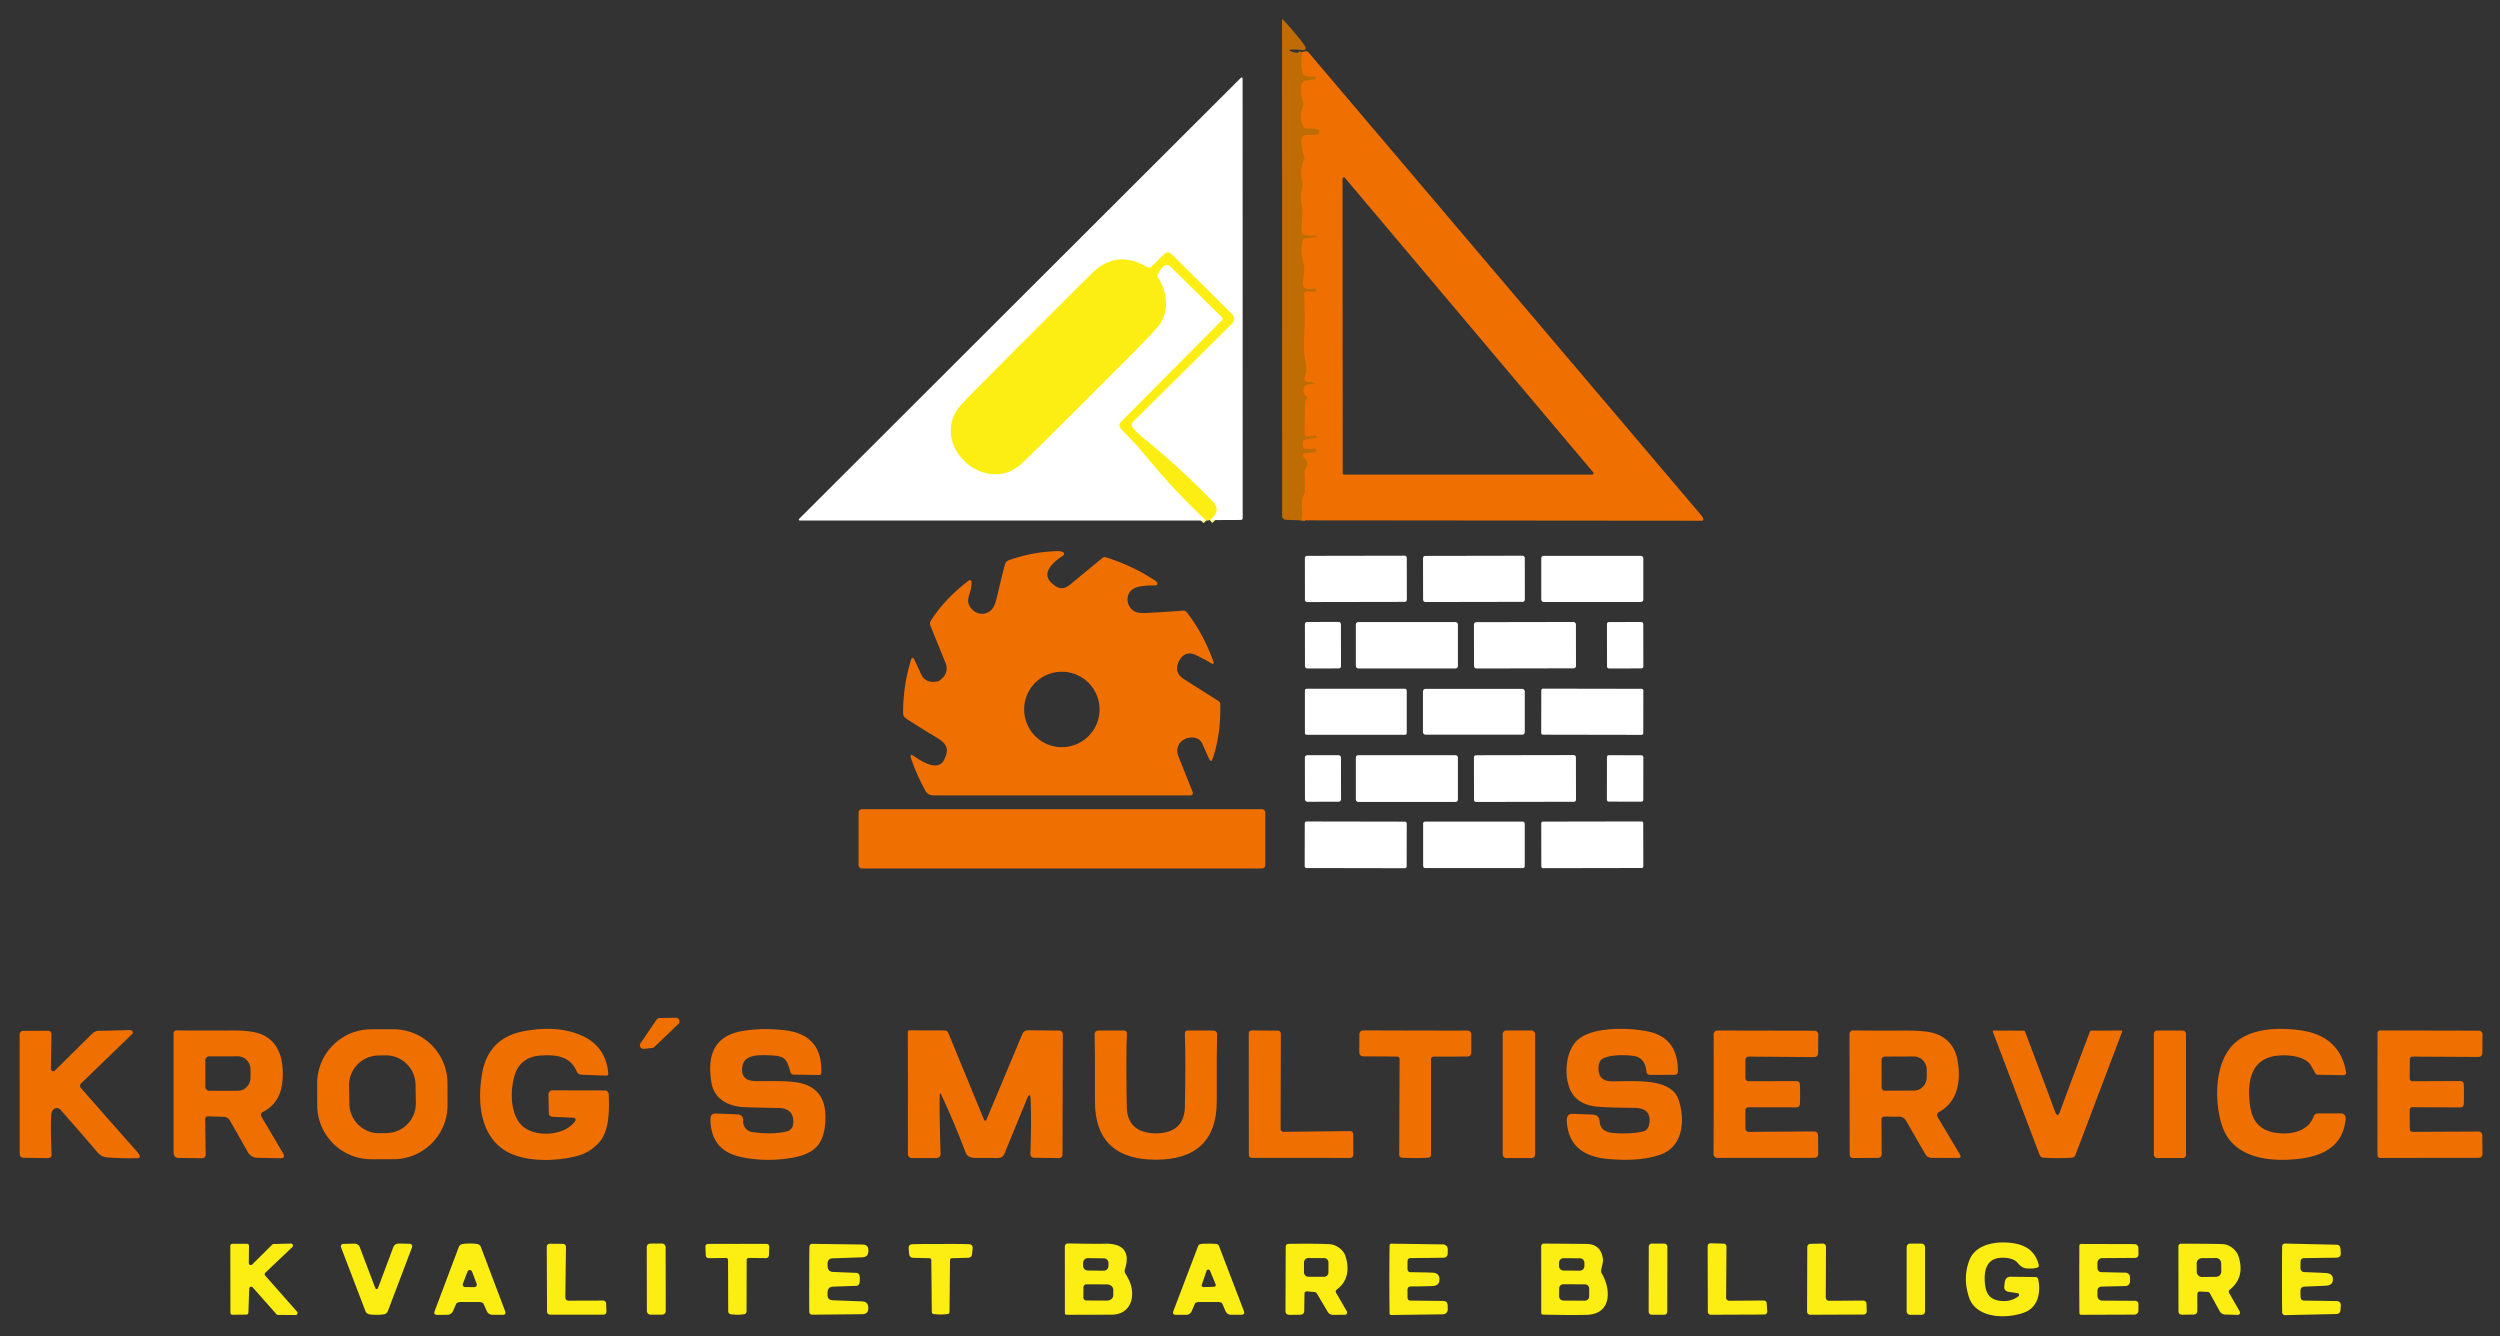 <?xml version="1.0" encoding="UTF-8" standalone="no"?>
<!DOCTYPE svg PUBLIC "-//W3C//DTD SVG 1.1//EN" "http://www.w3.org/Graphics/SVG/1.1/DTD/svg11.dtd">
<svg xmlns="http://www.w3.org/2000/svg" version="1.1" viewBox="0.00 0.00 683.00 365.00">
<rect x="0.00" y="0.00" width="683.00" height="365.00" fill="#333333" stroke="none"/>
<g stroke-width="2.00" fill="none" stroke-linecap="butt">
<path stroke="#d76e03" vector-effect="non-scaling-stroke" d="
  M 355.82 14.24
  Q 355.29 17.16 355.90 19.96
  Q 356.01 20.49 356.52 20.66
  Q 357.64 21.04 359.05 20.80
  Q 359.19 20.78 359.26 20.90
  L 359.45 21.20
  A 0.31 0.29 69.5 0 1 359.25 21.66
  L 356.72 22.03
  A 1.54 1.39 89.5 0 0 355.53 23.38
  Q 355.26 25.92 356.08 28.08
  A 1.19 1.19 0.0 0 1 356.04 28.99
  Q 354.75 31.80 356.10 34.61
  Q 356.35 35.12 356.90 35.09
  Q 358.95 34.98 359.99 35.34
  Q 360.50 35.52 360.42 36.05
  Q 360.32 36.73 359.74 36.78
  Q 358.34 36.92 357.03 36.89
  A 1.45 1.45 0.0 0 0 355.55 38.33
  Q 355.54 40.58 356.34 42.72
  Q 356.51 43.17 356.31 43.62
  Q 354.96 46.69 355.85 49.86
  A 1.85 1.85 0.0 0 1 355.85 50.84
  Q 355.20 53.22 355.60 55.41
  C 356.11 58.22 355.48 60.41 355.64 63.33
  Q 355.69 64.17 356.57 64.22
  L 359.62 64.40
  Q 359.68 64.40 359.70 64.43
  L 359.85 64.65
  Q 359.98 64.84 359.75 64.85
  L 356.63 65.06
  Q 356.05 65.10 355.91 65.66
  Q 355.16 68.86 356.27 72.04
  Q 356.48 72.66 356.07 76.29
  Q 355.86 78.16 356.35 78.52
  Q 357.22 79.17 359.13 78.82
  Q 359.31 78.78 359.47 78.98
  L 359.68 79.23
  Q 359.86 79.46 359.56 79.54
  Q 358.47 79.83 357.22 79.63
  A 0.83 0.83 0.0 0 0 356.27 80.53
  Q 356.68 84.74 356.26 93.20
  C 356.15 95.56 356.50 97.90 356.89 100.31
  Q 357.03 101.14 356.91 101.64
  Q 356.73 102.36 356.50 102.90
  A 1.05 1.05 0.0 0 0 357.49 104.36
  Q 358.23 104.35 358.86 104.56
  Q 359.57 104.80 358.80 104.91
  Q 358.58 104.95 357.73 104.99
  C 355.91 105.07 355.62 107.32 356.86 108.20
  Q 357.31 108.51 356.85 109.18
  Q 356.55 109.61 356.54 110.12
  L 356.44 118.60
  A 0.59 0.58 87.8 0 0 357.07 119.20
  L 359.39 118.99
  A 0.30 0.28 81.8 0 1 359.69 119.23
  L 359.75 119.54
  Q 359.78 119.70 359.64 119.71
  L 357.07 119.97
  Q 355.85 120.10 355.94 121.39
  L 355.97 121.82
  Q 356.02 122.52 356.79 122.55
  L 359.29 122.65
  Q 359.62 122.66 359.63 122.93
  L 359.64 123.21
  Q 359.66 123.62 359.33 123.64
  L 356.99 123.79
  Q 355.24 123.90 356.48 125.18
  Q 357.80 126.57 356.61 128.20
  A 1.09 0.92 66.0 0 0 356.42 128.84
  L 356.59 133.79
  Q 356.61 134.32 356.39 134.79
  C 355.68 136.30 355.56 137.02 355.74 138.98
  Q 355.87 140.46 355.55 142.16"
/>
<path stroke="#fef789" vector-effect="non-scaling-stroke" d="
  M 330.53 142.09
  Q 333.75 139.50 331.27 136.97
  Q 321.74 127.21 312.26 119.59
  Q 310.59 118.25 309.45 116.82
  A 1.20 1.15 48.6 0 1 309.51 115.25
  L 336.50 88.47
  Q 337.87 87.11 336.46 85.71
  L 320.00 69.38
  A 1.33 1.28 45.2 0 0 318.16 69.35
  L 314.60 72.84
  A 1.03 1.02 38.0 0 1 313.36 72.98
  Q 305.01 68.05 298.25 74.75
  Q 284.05 88.83 264.54 108.51
  Q 261.63 111.45 260.78 113.22
  C 255.82 123.67 270.20 135.21 279.26 126.48
  Q 287.77 118.29 309.83 96.11
  Q 316.43 89.48 317.21 88.02
  Q 320.25 82.39 316.37 75.81
  Q 316.09 75.35 316.33 74.86
  Q 316.98 73.54 317.94 72.75
  Q 318.90 71.96 319.79 72.84
  L 333.81 86.62
  A 0.64 0.64 0.0 0 1 333.82 87.53
  L 306.23 115.30
  A 1.29 1.29 0.0 0 0 306.22 117.09
  C 308.79 119.79 311.00 122.04 313.34 124.90
  Q 320.65 133.88 329.53 142.21"
/>
</g>
<path fill="#bf6c05" d="
  M 355.82 14.24
  Q 355.29 17.16 355.90 19.96
  Q 356.01 20.49 356.52 20.66
  Q 357.64 21.04 359.05 20.80
  Q 359.19 20.78 359.26 20.90
  L 359.45 21.20
  A 0.31 0.29 69.5 0 1 359.25 21.66
  L 356.72 22.03
  A 1.54 1.39 89.5 0 0 355.53 23.38
  Q 355.26 25.92 356.08 28.08
  A 1.19 1.19 0.0 0 1 356.04 28.99
  Q 354.75 31.80 356.10 34.61
  Q 356.35 35.12 356.90 35.09
  Q 358.95 34.98 359.99 35.34
  Q 360.50 35.52 360.42 36.05
  Q 360.32 36.73 359.74 36.78
  Q 358.34 36.92 357.03 36.89
  A 1.45 1.45 0.0 0 0 355.55 38.33
  Q 355.54 40.58 356.34 42.72
  Q 356.51 43.17 356.31 43.62
  Q 354.96 46.69 355.85 49.86
  A 1.85 1.85 0.0 0 1 355.85 50.84
  Q 355.20 53.22 355.60 55.41
  C 356.11 58.22 355.48 60.41 355.64 63.33
  Q 355.69 64.17 356.57 64.22
  L 359.62 64.40
  Q 359.68 64.40 359.70 64.43
  L 359.85 64.65
  Q 359.98 64.84 359.75 64.85
  L 356.63 65.06
  Q 356.05 65.10 355.91 65.66
  Q 355.16 68.86 356.27 72.04
  Q 356.48 72.66 356.07 76.29
  Q 355.86 78.16 356.35 78.52
  Q 357.22 79.17 359.13 78.82
  Q 359.31 78.78 359.47 78.98
  L 359.68 79.23
  Q 359.86 79.46 359.56 79.54
  Q 358.47 79.83 357.22 79.63
  A 0.83 0.83 0.0 0 0 356.27 80.53
  Q 356.68 84.74 356.26 93.20
  C 356.15 95.56 356.50 97.90 356.89 100.31
  Q 357.03 101.14 356.91 101.64
  Q 356.73 102.36 356.50 102.90
  A 1.05 1.05 0.0 0 0 357.49 104.36
  Q 358.23 104.35 358.86 104.56
  Q 359.57 104.80 358.80 104.91
  Q 358.58 104.95 357.73 104.99
  C 355.91 105.07 355.62 107.32 356.86 108.20
  Q 357.31 108.51 356.85 109.18
  Q 356.55 109.61 356.54 110.12
  L 356.44 118.60
  A 0.59 0.58 87.8 0 0 357.07 119.20
  L 359.39 118.99
  A 0.30 0.28 81.8 0 1 359.69 119.23
  L 359.75 119.54
  Q 359.78 119.70 359.64 119.71
  L 357.07 119.97
  Q 355.85 120.10 355.94 121.39
  L 355.97 121.82
  Q 356.02 122.52 356.79 122.55
  L 359.29 122.65
  Q 359.62 122.66 359.63 122.93
  L 359.64 123.21
  Q 359.66 123.62 359.33 123.64
  L 356.99 123.79
  Q 355.24 123.90 356.48 125.18
  Q 357.80 126.57 356.61 128.20
  A 1.09 0.92 66.0 0 0 356.42 128.84
  L 356.59 133.79
  Q 356.61 134.32 356.39 134.79
  C 355.68 136.30 355.56 137.02 355.74 138.98
  Q 355.87 140.46 355.55 142.16
  L 351.28 142.01
  A 1.03 1.03 0.0 0 1 350.28 140.98
  L 350.25 5.71
  Q 350.25 5.02 350.71 5.53
  Q 354.78 10.07 356.26 12.19
  Q 357.49 13.94 355.37 13.65
  Q 354.05 13.47 352.71 13.56
  Q 351.85 13.62 352.63 14.00
  Q 354.03 14.67 355.82 14.24
  Z"
/>
<path fill="#ef7001" d="
  M 355.55 142.16
  Q 355.87 140.46 355.74 138.98
  C 355.56 137.02 355.68 136.30 356.39 134.79
  Q 356.61 134.32 356.59 133.79
  L 356.42 128.84
  A 1.09 0.92 66.0 0 1 356.61 128.20
  Q 357.80 126.57 356.48 125.18
  Q 355.24 123.90 356.99 123.79
  L 359.33 123.64
  Q 359.66 123.62 359.64 123.21
  L 359.63 122.93
  Q 359.62 122.66 359.29 122.65
  L 356.79 122.55
  Q 356.02 122.52 355.97 121.82
  L 355.94 121.39
  Q 355.85 120.10 357.07 119.97
  L 359.64 119.71
  Q 359.78 119.70 359.75 119.54
  L 359.69 119.23
  A 0.30 0.28 81.8 0 0 359.39 118.99
  L 357.07 119.20
  A 0.59 0.58 87.8 0 1 356.44 118.60
  L 356.54 110.12
  Q 356.55 109.61 356.85 109.18
  Q 357.31 108.51 356.86 108.20
  C 355.62 107.32 355.91 105.07 357.73 104.99
  Q 358.58 104.95 358.80 104.91
  Q 359.57 104.80 358.86 104.56
  Q 358.23 104.35 357.49 104.36
  A 1.05 1.05 0.0 0 1 356.50 102.90
  Q 356.73 102.36 356.91 101.64
  Q 357.03 101.14 356.89 100.31
  C 356.50 97.90 356.15 95.56 356.26 93.20
  Q 356.68 84.74 356.27 80.53
  A 0.83 0.83 0.0 0 1 357.22 79.63
  Q 358.47 79.83 359.56 79.54
  Q 359.86 79.46 359.68 79.23
  L 359.47 78.98
  Q 359.31 78.78 359.13 78.82
  Q 357.22 79.17 356.35 78.52
  Q 355.86 78.16 356.07 76.29
  Q 356.48 72.66 356.27 72.04
  Q 355.16 68.86 355.91 65.66
  Q 356.05 65.10 356.63 65.06
  L 359.75 64.85
  Q 359.98 64.84 359.85 64.65
  L 359.70 64.43
  Q 359.68 64.40 359.62 64.40
  L 356.57 64.22
  Q 355.69 64.17 355.64 63.33
  C 355.48 60.41 356.11 58.22 355.60 55.41
  Q 355.20 53.22 355.85 50.84
  A 1.85 1.85 0.0 0 0 355.85 49.86
  Q 354.96 46.69 356.31 43.62
  Q 356.51 43.17 356.34 42.72
  Q 355.54 40.58 355.55 38.33
  A 1.45 1.45 0.0 0 1 357.03 36.89
  Q 358.34 36.92 359.74 36.78
  Q 360.32 36.73 360.42 36.05
  Q 360.50 35.52 359.99 35.34
  Q 358.95 34.98 356.90 35.09
  Q 356.35 35.12 356.10 34.61
  Q 354.75 31.80 356.04 28.99
  A 1.19 1.19 0.0 0 0 356.08 28.08
  Q 355.26 25.92 355.53 23.38
  A 1.54 1.39 89.5 0 1 356.72 22.03
  L 359.25 21.66
  A 0.31 0.29 69.5 0 0 359.45 21.20
  L 359.26 20.90
  Q 359.19 20.78 359.05 20.80
  Q 357.64 21.04 356.52 20.66
  Q 356.01 20.49 355.90 19.96
  Q 355.29 17.16 355.82 14.24
  Q 356.98 13.71 357.58 14.42
  Q 411.12 77.51 464.64 140.61
  Q 465.16 141.22 465.30 141.67
  Q 465.50 142.27 464.87 142.26
  L 355.55 142.16
  Z
  M 434.97 129.66
  A 0.38 0.38 0.0 0 0 435.26 129.04
  L 367.45 48.60
  A 0.38 0.38 0.0 0 0 366.78 48.84
  L 366.83 129.28
  A 0.38 0.38 0.0 0 0 367.21 129.66
  L 434.97 129.66
  Z"
/>
<path fill="#ffffff" d="
  M 330.53 142.09
  Q 333.75 139.50 331.27 136.97
  Q 321.74 127.21 312.26 119.59
  Q 310.59 118.25 309.45 116.82
  A 1.20 1.15 48.6 0 1 309.51 115.25
  L 336.50 88.47
  Q 337.87 87.11 336.46 85.71
  L 320.00 69.38
  A 1.33 1.28 45.2 0 0 318.16 69.35
  L 314.60 72.84
  A 1.03 1.02 38.0 0 1 313.36 72.98
  Q 305.01 68.05 298.25 74.75
  Q 284.05 88.83 264.54 108.51
  Q 261.63 111.45 260.78 113.22
  C 255.82 123.67 270.20 135.21 279.26 126.48
  Q 287.77 118.29 309.83 96.11
  Q 316.43 89.48 317.21 88.02
  Q 320.25 82.39 316.37 75.81
  Q 316.09 75.35 316.33 74.86
  Q 316.98 73.54 317.94 72.75
  Q 318.90 71.96 319.79 72.84
  L 333.81 86.62
  A 0.64 0.64 0.0 0 1 333.82 87.53
  L 306.23 115.30
  A 1.29 1.29 0.0 0 0 306.22 117.09
  C 308.79 119.79 311.00 122.04 313.34 124.90
  Q 320.65 133.88 329.53 142.21
  L 218.50 142.21
  A 0.26 0.26 0.0 0 1 218.32 141.76
  L 338.84 21.42
  Q 339.48 20.79 339.48 21.69
  L 339.50 141.50
  Q 339.50 142.05 338.95 142.05
  L 330.53 142.09
  Z"
/>
<path fill="#fcee12" d="
  M 330.53 142.09
  Q 330.02 142.24 329.53 142.21
  Q 320.65 133.88 313.34 124.90
  C 311.00 122.04 308.79 119.79 306.22 117.09
  A 1.29 1.29 0.0 0 1 306.23 115.30
  L 333.82 87.53
  A 0.64 0.64 0.0 0 0 333.81 86.62
  L 319.79 72.84
  Q 318.90 71.96 317.94 72.75
  Q 316.98 73.54 316.33 74.86
  Q 316.09 75.35 316.37 75.81
  Q 320.25 82.39 317.21 88.02
  Q 316.43 89.48 309.83 96.11
  Q 287.77 118.29 279.26 126.48
  C 270.20 135.21 255.82 123.67 260.78 113.22
  Q 261.63 111.45 264.54 108.51
  Q 284.05 88.83 298.25 74.75
  Q 305.01 68.05 313.36 72.98
  A 1.03 1.02 38.0 0 0 314.60 72.84
  L 318.16 69.35
  A 1.33 1.28 45.2 0 1 320.00 69.38
  L 336.46 85.71
  Q 337.87 87.11 336.50 88.47
  L 309.51 115.25
  A 1.20 1.15 48.6 0 0 309.45 116.82
  Q 310.59 118.25 312.26 119.59
  Q 321.74 127.21 331.27 136.97
  Q 333.75 139.50 330.53 142.09
  Z"
/>
<path fill="#ef7001" d="
  M 308.69 161.70
  C 307.36 163.53 308.17 166.23 310.22 167.15
  Q 311.17 167.58 313.38 167.46
  Q 319.54 167.13 323.03 166.82
  Q 323.84 166.75 324.33 167.39
  Q 328.73 173.14 331.37 180.36
  Q 331.97 181.98 330.55 181.00
  Q 329.76 180.45 326.81 179.01
  Q 323.83 177.57 322.18 180.46
  Q 322.13 180.55 322.11 180.58
  Q 320.59 183.72 323.42 185.51
  L 332.91 191.53
  A 1.12 1.02 -75.9 0 1 333.38 192.42
  Q 333.56 200.64 331.32 207.21
  Q 330.87 208.54 330.28 207.23
  L 328.51 203.27
  Q 327.44 200.87 324.12 201.70
  Q 324.06 201.71 323.41 202.08
  A 3.57 3.51 64.5 0 0 321.89 206.48
  L 325.85 216.43
  A 0.65 0.65 0.0 0 1 325.24 217.31
  L 255.06 217.31
  Q 253.51 217.31 252.78 215.96
  Q 250.35 211.50 248.93 207.25
  Q 248.39 205.66 249.77 206.62
  Q 256.16 211.07 257.90 207.64
  C 259.52 204.43 258.56 203.08 255.68 201.37
  Q 251.05 198.60 247.48 196.26
  A 1.67 1.66 -73.5 0 1 246.73 194.87
  Q 246.71 187.29 248.90 180.26
  Q 249.25 179.15 249.77 180.19
  Q 250.07 180.78 251.69 184.25
  Q 252.92 186.90 256.40 186.09
  Q 256.53 186.07 257.46 185.24
  A 3.66 3.50 58.6 0 0 258.35 181.19
  L 254.20 170.97
  A 1.59 1.43 52.2 0 1 254.30 169.57
  Q 258.33 163.36 264.70 158.59
  A 0.45 0.45 0.0 0 1 265.42 158.94
  Q 265.45 160.53 264.91 162.10
  Q 264.26 164.03 264.63 164.98
  C 265.69 167.74 268.95 168.65 270.96 166.51
  Q 271.78 165.64 272.39 163.03
  Q 273.71 157.35 274.55 154.21
  A 1.71 1.71 0.0 0 1 275.63 153.04
  Q 282.21 150.70 289.24 150.56
  Q 289.64 150.55 290.35 150.82
  A 0.54 0.54 0.0 0 1 290.45 151.78
  Q 288.09 153.27 286.90 154.93
  Q 285.10 157.48 287.57 159.51
  L 287.96 159.83
  Q 290.09 161.58 292.30 159.75
  L 301.20 152.41
  A 0.93 0.85 -54.7 0 1 302.03 152.23
  Q 309.43 154.52 315.75 158.73
  Q 316.09 158.95 316.19 159.29
  A 0.49 0.49 0.0 0 1 315.73 159.92
  C 313.34 159.99 310.02 159.89 308.69 161.70
  Z
  M 300.40 193.82
  A 10.30 10.30 0.0 0 0 290.10 183.52
  A 10.30 10.30 0.0 0 0 279.80 193.82
  A 10.30 10.30 0.0 0 0 290.10 204.12
  A 10.30 10.30 0.0 0 0 300.40 193.82
  Z"
/>
<rect fill="#ffffff" x="-13.92" y="-6.31" transform="translate(370.42,158.15) rotate(-0.1)" width="27.84" height="12.62" rx="0.55"/>
<rect fill="#ffffff" x="-13.90" y="-6.30" transform="translate(402.68,158.15) rotate(-0.1)" width="27.80" height="12.60" rx="0.59"/>
<rect fill="#ffffff" x="421.07" y="151.86" width="27.88" height="12.60" rx="0.63"/>
<rect fill="#ffffff" x="-4.92" y="-6.35" transform="translate(361.43,176.27) rotate(-0.1)" width="9.84" height="12.70" rx="0.59"/>
<rect fill="#ffffff" x="370.42" y="169.94" width="27.88" height="12.68" rx="0.65"/>
<rect fill="#ffffff" x="-13.93" y="-6.33" transform="translate(416.62,176.28) rotate(-0.1)" width="27.86" height="12.66" rx="0.63"/>
<rect fill="#ffffff" x="-4.96" y="-6.34" transform="translate(443.99,176.28) rotate(-0.1)" width="9.92" height="12.68" rx="0.52"/>
<rect fill="#ffffff" x="356.50" y="188.17" width="27.82" height="12.58" rx="0.47"/>
<rect fill="#ffffff" x="-13.94" y="-6.29" transform="translate(435.01,194.45) rotate(0.1)" width="27.88" height="12.58" rx="0.45"/>
<rect fill="#ffffff" x="388.75" y="188.20" width="27.82" height="12.52" rx="0.68"/>
<rect fill="#ffffff" x="-4.93" y="-6.36" transform="translate(361.43,212.68) rotate(-0.1)" width="9.86" height="12.72" rx="0.63"/>
<rect fill="#ffffff" x="370.42" y="206.32" width="27.88" height="12.76" rx="0.61"/>
<rect fill="#ffffff" x="-13.93" y="-6.38" transform="translate(416.62,212.69) rotate(-0.1)" width="27.86" height="12.76" rx="0.56"/>
<rect fill="#ffffff" x="-4.97" y="-6.34" transform="translate(443.98,212.67) rotate(0.1)" width="9.94" height="12.68" rx="0.49"/>
<rect fill="#ef7001" x="234.56" y="221.08" width="111.12" height="16.18" rx="0.85"/>
<rect fill="#ffffff" x="-13.93" y="-6.36" transform="translate(370.38,230.81) rotate(0.1)" width="27.86" height="12.72" rx="0.48"/>
<rect fill="#ffffff" x="388.80" y="224.46" width="27.76" height="12.70" rx="0.53"/>
<rect fill="#ffffff" x="-13.93" y="-6.36" transform="translate(435.01,230.80) rotate(-0.1)" width="27.86" height="12.72" rx="0.42"/>
<path fill="#ef7001" d="
  M 185.34 279.73
  L 178.76 286.05
  A 0.98 0.98 0.0 0 1 178.19 286.31
  L 175.89 286.55
  A 0.98 0.98 0.0 0 1 174.98 285.03
  L 179.38 278.56
  A 0.98 0.98 0.0 0 1 180.18 278.13
  L 184.65 278.05
  A 0.98 0.98 0.0 0 1 185.34 279.73
  Z"
/>
<path fill="#ef7001" d="
  M 122.265 301.899
  A 14.77 14.77 0.0 0 1 107.521 316.695
  L 101.461 316.705
  A 14.77 14.77 0.0 0 1 86.665 301.961
  L 86.655 296.001
  A 14.77 14.77 0.0 0 1 101.399 281.205
  L 107.459 281.195
  A 14.77 14.77 0.0 0 1 122.255 295.939
  L 122.265 301.899
  Z
  M 113.525 296.282
  A 8.10 8.10 0.0 0 0 105.284 288.325
  L 103.325 288.359
  A 8.10 8.10 0.0 0 0 95.367 296.599
  L 95.455 301.638
  A 8.10 8.10 0.0 0 0 103.695 309.596
  L 105.655 309.561
  A 8.10 8.10 0.0 0 0 113.613 301.321
  L 113.525 296.282
  Z"
/>
<path fill="#ef7001" d="
  M 157.17 306.23
  A 0.56 0.54 18.1 0 0 156.72 305.37
  L 151.06 305.11
  Q 149.93 305.06 149.92 303.94
  L 149.85 298.96
  A 1.08 1.06 -0.3 0 1 150.93 297.88
  L 165.29 297.91
  A 1.03 1.02 88.9 0 1 166.30 298.90
  C 166.47 303.21 166.55 309.09 163.52 312.29
  Q 161.09 314.86 157.98 315.72
  C 151.74 317.45 142.23 317.66 137.03 313.68
  C 130.98 309.06 130.50 300.49 131.68 293.44
  Q 133.34 283.57 143.13 281.72
  Q 151.89 280.07 158.35 282.67
  Q 165.55 285.57 166.19 293.36
  A 0.47 0.46 -1.3 0 1 165.71 293.86
  L 158.89 293.62
  A 1.50 1.50 0.0 0 1 157.56 292.71
  C 155.86 288.73 152.33 288.09 147.86 288.36
  Q 142.04 288.71 140.53 293.98
  C 139.30 298.28 139.35 305.24 143.31 308.10
  C 146.98 310.74 154.43 310.21 157.17 306.23
  Z"
/>
<path fill="#ef7001" d="
  M 215.00 309.09
  A 2.24 2.24 0.0 0 0 216.70 307.13
  Q 217.10 302.80 212.74 302.71
  Q 204.18 302.54 202.80 302.44
  C 198.76 302.14 195.07 300.12 194.36 295.75
  C 193.16 288.29 195.06 282.95 202.98 281.65
  Q 208.48 280.75 214.53 281.48
  Q 224.74 282.72 224.38 293.11
  Q 224.36 293.70 223.77 293.69
  L 216.81 293.59
  A 0.90 0.84 -6.9 0 1 215.97 292.98
  C 214.95 289.35 214.51 288.47 210.46 288.32
  C 207.63 288.22 203.48 287.97 202.87 291.15
  Q 202.09 295.20 206.26 295.35
  C 209.50 295.46 215.65 295.04 219.24 296.05
  Q 226.58 298.10 225.34 307.88
  C 224.64 313.36 221.61 315.43 216.22 316.34
  Q 209.06 317.55 202.24 316.04
  Q 194.18 314.26 194.09 305.75
  Q 194.07 304.15 195.58 304.21
  L 201.58 304.45
  A 1.53 1.53 0.0 0 1 203.04 306.15
  C 202.87 307.64 204.02 309.09 205.56 309.29
  Q 211.10 310.05 215.00 309.09
  Z"
/>
<path fill="#ef7001" d="
  M 437.95 289.17
  Q 436.77 289.76 436.71 291.83
  Q 436.62 295.43 440.51 295.42
  C 447.07 295.41 456.58 294.51 458.58 300.43
  C 460.38 305.74 459.99 313.19 453.64 315.44
  Q 447.90 317.47 439.04 316.60
  Q 428.49 315.56 428.05 306.20
  Q 427.95 304.21 429.75 304.29
  L 435.16 304.51
  Q 436.90 304.59 437.03 306.47
  Q 437.22 309.28 440.95 309.55
  Q 445.42 309.89 448.79 309.14
  Q 450.26 308.81 450.57 307.11
  Q 451.34 302.72 446.49 302.67
  Q 438.15 302.58 435.77 302.27
  Q 430.30 301.55 428.69 296.99
  C 427.33 293.15 427.78 286.71 431.29 283.88
  C 435.63 280.39 445.28 280.77 450.26 281.80
  Q 458.50 283.51 458.40 292.82
  A 0.84 0.83 -89.7 0 1 457.56 293.64
  L 450.72 293.65
  A 0.92 0.92 0.0 0 1 449.81 292.82
  Q 449.45 288.98 446.40 288.50
  C 444.35 288.18 440.25 288.04 437.95 289.17
  Z"
/>
<path fill="#ef7001" d="
  M 631.47 291.29
  C 630.01 288.57 625.37 288.11 622.35 288.39
  C 614.63 289.10 613.83 295.98 614.76 302.35
  Q 615.64 308.34 621.23 309.40
  C 625.23 310.15 630.55 309.42 632.09 304.98
  A 1.20 1.17 9.3 0 1 633.21 304.19
  L 639.62 304.18
  A 1.29 1.23 -87.4 0 1 640.84 305.59
  C 640.12 313.85 633.57 316.29 626.09 316.78
  C 618.17 317.31 609.77 315.60 607.09 307.60
  C 604.81 300.78 604.87 289.09 611.38 284.27
  C 616.02 280.83 622.88 280.69 628.54 281.49
  Q 639.25 283.00 640.96 292.94
  A 0.69 0.67 -4.3 0 1 640.26 293.73
  L 633.30 293.63
  Q 632.77 293.63 632.51 293.16
  Q 631.62 291.56 631.47 291.29
  Z"
/>
<path fill="#ef7001" d="
  M 13.91 292.01
  A 0.65 0.65 0.0 0 0 15.01 292.47
  L 25.17 282.41
  Q 25.96 281.62 27.05 281.62
  Q 29.77 281.60 35.01 281.41
  Q 35.50 281.39 35.82 281.48
  A 0.61 0.61 0.0 0 1 36.09 282.51
  L 22.23 295.92
  Q 21.54 296.59 22.17 297.31
  Q 29.87 306.10 37.52 314.73
  Q 38.01 315.29 38.16 315.84
  A 0.45 0.45 0.0 0 1 37.73 316.41
  Q 33.87 316.49 30.77 316.30
  C 28.63 316.17 27.81 316.21 26.50 314.66
  Q 21.89 309.26 16.50 303.16
  A 1.29 1.29 0.0 0 0 14.81 302.94
  Q 14.10 303.42 14.01 304.51
  Q 13.77 307.52 14.09 315.37
  Q 14.14 316.41 13.08 316.39
  L 6.35 316.31
  A 1.01 0.98 -89.7 0 1 5.38 315.31
  L 5.37 282.75
  Q 5.37 281.63 6.47 281.62
  L 12.99 281.60
  Q 14.09 281.59 14.07 282.65
  L 13.91 292.01
  Z"
/>
<path fill="#ef7001" d="
  M 56.06 305.72
  L 56.19 315.33
  Q 56.21 316.44 55.10 316.43
  L 48.70 316.34
  A 1.34 1.28 -89.6 0 1 47.43 315.01
  L 47.43 282.24
  A 0.73 0.73 0.0 0 1 48.17 281.51
  Q 55.81 281.57 63.32 281.53
  Q 69.03 281.49 71.58 282.64
  C 76.70 284.92 77.66 290.42 77.13 295.64
  Q 76.55 301.39 71.75 303.84
  A 0.89 0.86 61.1 0 0 71.42 305.07
  L 77.30 315.01
  Q 78.16 316.47 76.46 316.43
  L 70.28 316.31
  A 3.00 2.92 -13.8 0 1 67.76 314.83
  L 62.80 306.12
  A 2.01 1.99 -13.8 0 0 61.12 305.11
  L 56.84 304.98
  A 0.75 0.73 0.5 0 0 56.06 305.72
  Z
  M 56.09 289.68
  L 56.11 296.92
  A 1.09 1.09 0.0 0 0 57.20 298.01
  L 64.98 298.00
  A 3.60 3.47 89.9 0 0 68.44 294.39
  L 68.44 292.17
  A 3.60 3.47 89.9 0 0 64.96 288.58
  L 57.18 288.59
  A 1.09 1.09 0.0 0 0 56.09 289.68
  Z"
/>
<path fill="#ef7001" d="
  M 256.73 299.33
  Q 256.62 303.97 256.96 315.12
  Q 257.00 316.39 255.68 316.39
  L 249.09 316.39
  A 1.04 1.04 0.0 0 1 248.05 315.35
  L 248.02 281.98
  Q 248.02 281.48 248.52 281.49
  L 258.15 281.52
  A 0.98 0.97 78.8 0 1 259.05 282.13
  L 268.86 305.97
  A 0.33 0.33 0.0 0 0 269.47 305.97
  L 279.33 282.45
  A 1.61 1.59 11.5 0 1 280.83 281.48
  L 289.20 281.55
  Q 290.36 281.56 290.36 282.72
  L 290.28 315.32
  Q 290.28 316.40 289.20 316.39
  L 282.60 316.30
  Q 281.46 316.29 281.50 315.19
  Q 281.81 306.92 281.58 300.50
  Q 281.49 297.96 280.52 300.30
  L 274.43 315.15
  Q 273.93 316.36 272.63 316.36
  Q 271.85 316.36 266.49 316.34
  Q 264.37 316.34 263.84 314.96
  Q 260.68 306.63 257.22 299.22
  Q 256.75 298.22 256.73 299.33
  Z"
/>
<path fill="#ef7001" d="
  M 315.78 309.63
  C 320.42 309.63 323.60 307.54 323.71 302.48
  Q 323.96 289.69 323.70 282.39
  Q 323.67 281.53 324.57 281.53
  L 331.39 281.55
  Q 332.54 281.55 332.50 282.70
  Q 332.38 287.07 332.42 300.77
  C 332.45 311.79 326.47 316.83 315.78 316.83
  C 305.08 316.83 299.10 311.79 299.14 300.77
  Q 299.18 287.07 299.06 282.70
  Q 299.02 281.55 300.17 281.55
  L 306.99 281.53
  Q 307.89 281.53 307.86 282.39
  Q 307.60 289.69 307.84 302.48
  C 307.95 307.54 311.13 309.63 315.78 309.63
  Z"
/>
<path fill="#ef7001" d="
  M 350.68 309.22
  L 368.88 309.01
  A 0.81 0.81 0.0 0 1 369.70 309.82
  L 369.72 315.53
  A 0.81 0.81 0.0 0 1 368.91 316.34
  L 341.99 316.33
  A 0.81 0.81 0.0 0 1 341.18 315.52
  L 341.16 282.33
  A 0.81 0.81 0.0 0 1 341.98 281.52
  L 349.12 281.57
  A 0.81 0.81 0.0 0 1 349.93 282.39
  L 349.86 308.41
  A 0.81 0.81 0.0 0 0 350.68 309.22
  Z"
/>
<path fill="#ef7001" d="
  M 386.67 281.54
  Q 393.47 281.56 400.74 281.55
  Q 401.97 281.55 401.96 282.77
  L 401.96 287.48
  Q 401.95 288.64 400.77 288.65
  L 391.66 288.67
  A 0.71 0.69 -0.0 0 0 390.95 289.36
  L 390.95 315.55
  A 0.75 0.74 -2.1 0 1 390.25 316.29
  Q 388.56 316.38 386.61 316.38
  Q 384.66 316.37 382.97 316.28
  A 0.75 0.74 2.3 0 1 382.27 315.53
  L 382.37 289.34
  A 0.71 0.69 0.2 0 0 381.66 288.65
  L 372.55 288.60
  Q 371.37 288.58 371.36 287.42
  L 371.38 282.71
  Q 371.38 281.49 372.61 281.50
  Q 379.88 281.53 386.67 281.54
  Z"
/>
<rect fill="#ef7001" x="410.54" y="281.53" width="8.86" height="34.86" rx="0.96"/>
<path fill="#ef7001" d="
  M 491.79 298.95
  Q 491.79 300.66 491.73 301.62
  Q 491.67 302.53 490.74 302.53
  L 477.79 302.51
  Q 476.84 302.51 476.84 303.44
  L 476.85 308.31
  A 0.93 0.93 0.0 0 0 477.79 309.23
  L 495.53 309.11
  Q 496.70 309.11 496.70 310.31
  L 496.74 315.17
  Q 496.75 316.32 495.58 316.32
  L 469.18 316.34
  A 1.04 1.04 0.0 0 1 468.14 315.29
  Q 468.18 307.11 468.18 298.94
  Q 468.19 290.77 468.16 282.59
  A 1.04 1.04 0.0 0 1 469.20 281.54
  L 495.60 281.59
  Q 496.77 281.59 496.76 282.74
  L 496.71 287.60
  Q 496.71 288.80 495.54 288.80
  L 477.80 288.66
  A 0.93 0.93 0.0 0 0 476.86 289.58
  L 476.84 294.45
  Q 476.84 295.38 477.79 295.38
  L 490.74 295.37
  Q 491.67 295.37 491.73 296.28
  Q 491.79 297.24 491.79 298.95
  Z"
/>
<path fill="#ef7001" d="
  M 529.70 303.83
  A 0.95 0.94 60.3 0 0 529.35 305.15
  L 535.46 315.42
  Q 536.01 316.35 534.92 316.35
  L 527.78 316.33
  Q 526.57 316.33 525.97 315.28
  L 520.72 306.15
  A 2.16 2.04 74.3 0 0 518.92 305.07
  L 514.72 305.06
  A 0.72 0.70 89.9 0 0 514.02 305.78
  L 514.07 315.40
  A 0.95 0.93 -0.3 0 1 513.12 316.33
  L 506.36 316.37
  Q 505.33 316.38 505.33 315.35
  L 505.29 282.48
  A 0.98 0.97 0.3 0 1 506.28 281.51
  Q 512.72 281.59 520.00 281.55
  Q 526.30 281.52 528.70 282.37
  Q 533.79 284.16 534.79 289.63
  C 535.78 295.08 534.99 300.95 529.70 303.83
  Z
  M 514.04 289.53
  L 514.06 297.11
  A 0.87 0.87 0.0 0 0 514.94 297.98
  L 522.93 297.95
  A 3.72 3.48 89.8 0 0 526.39 294.22
  L 526.39 292.34
  A 3.72 3.48 89.8 0 0 522.89 288.63
  L 514.90 288.66
  A 0.87 0.87 0.0 0 0 514.04 289.53
  Z"
/>
<path fill="#ef7001" d="
  M 562.12 304.62
  Q 562.45 304.62 562.84 303.56
  Q 566.89 292.59 570.98 281.80
  A 0.41 0.36 9.3 0 1 571.35 281.57
  L 579.57 281.54
  A 0.24 0.22 -79.0 0 1 579.77 281.86
  L 567.01 315.54
  A 1.15 1.14 -81.5 0 1 566.02 316.28
  Q 564.34 316.40 562.12 316.40
  Q 559.90 316.40 558.22 316.28
  A 1.15 1.14 81.5 0 1 557.23 315.54
  L 544.44 281.87
  A 0.24 0.22 79.0 0 1 544.64 281.55
  L 552.86 281.58
  A 0.41 0.36 -9.3 0 1 553.23 281.81
  Q 557.33 292.59 561.39 303.56
  Q 561.78 304.62 562.12 304.62
  Z"
/>
<rect fill="#ef7001" x="588.44" y="281.55" width="8.78" height="34.82" rx="0.84"/>
<path fill="#ef7001" d="
  M 673.15 298.95
  Q 673.15 301.03 673.10 301.65
  Q 673.02 302.55 672.09 302.55
  L 659.16 302.49
  Q 658.33 302.49 658.33 303.31
  L 658.36 308.36
  Q 658.37 309.23 659.24 309.22
  L 677.02 309.14
  Q 678.16 309.14 678.17 310.30
  L 678.21 315.17
  Q 678.22 316.31 677.07 316.32
  L 650.25 316.35
  A 0.71 0.71 0.0 0 1 649.53 315.64
  Q 649.52 307.35 649.52 298.94
  Q 649.53 290.52 649.54 282.23
  A 0.71 0.71 0.0 0 1 650.26 281.52
  L 677.08 281.58
  Q 678.23 281.59 678.22 282.73
  L 678.18 287.60
  Q 678.17 288.76 677.03 288.76
  L 659.25 288.66
  Q 658.38 288.65 658.37 289.52
  L 658.33 294.57
  Q 658.33 295.39 659.16 295.39
  L 672.09 295.34
  Q 673.02 295.34 673.10 296.24
  Q 673.15 296.86 673.15 298.95
  Z"
/>
<path fill="#fcee12" d="
  M 551.19 353.29
  L 548.89 352.95
  Q 547.43 352.74 547.57 351.41
  L 547.68 350.44
  Q 547.86 348.80 549.29 348.81
  L 556.07 348.88
  A 0.82 0.79 84.1 0 1 556.84 349.53
  C 557.55 352.93 556.92 357.11 553.08 358.56
  C 548.45 360.32 539.93 360.36 537.95 354.46
  Q 536.17 349.15 538.03 344.30
  C 539.86 339.56 546.16 338.93 550.51 339.73
  Q 555.80 340.70 556.99 345.60
  Q 557.12 346.10 556.63 346.28
  Q 555.59 346.67 553.69 346.53
  Q 552.38 346.43 551.31 345.12
  Q 550.00 343.52 546.83 343.62
  C 542.38 343.76 541.88 347.64 542.36 351.26
  Q 542.80 354.67 545.76 355.27
  Q 549.07 355.94 551.44 354.14
  A 0.49 0.47 29.8 0 0 551.19 353.29
  Z"
/>
<path fill="#fcee12" d="
  M 68.90 345.46
  L 74.39 340.01
  A 0.55 0.55 0.0 0 1 74.77 339.86
  L 79.47 339.75
  A 0.55 0.55 0.0 0 1 79.86 340.70
  L 72.48 347.72
  A 0.55 0.55 0.0 0 0 72.45 348.49
  L 81.16 358.36
  A 0.55 0.55 0.0 0 1 80.74 359.27
  L 75.94 359.23
  A 0.55 0.55 0.0 0 1 75.53 359.05
  L 69.05 351.72
  A 0.55 0.55 0.0 0 0 68.09 352.07
  L 67.86 358.62
  A 0.55 0.55 0.0 0 1 67.32 359.15
  L 63.51 359.19
  A 0.55 0.55 0.0 0 1 62.95 358.64
  L 62.92 340.36
  A 0.55 0.55 0.0 0 1 63.47 339.81
  L 67.47 339.80
  A 0.55 0.55 0.0 0 1 68.02 340.36
  L 67.97 345.07
  A 0.55 0.55 0.0 0 0 68.90 345.46
  Z"
/>
<path fill="#fcee12" d="
  M 102.89 352.18
  Q 103.16 352.18 103.29 351.83
  Q 105.32 346.44 107.41 340.84
  Q 107.83 339.72 109.03 339.74
  L 111.71 339.79
  Q 112.93 339.81 112.50 340.95
  L 105.95 358.22
  A 1.36 1.35 -83.2 0 1 104.88 359.07
  Q 103.96 359.21 102.90 359.21
  Q 101.85 359.21 100.93 359.08
  A 1.36 1.35 83.0 0 1 99.85 358.23
  L 93.25 340.98
  Q 92.82 339.84 94.04 339.82
  L 96.72 339.76
  Q 97.92 339.73 98.34 340.85
  Q 100.45 346.45 102.50 351.83
  Q 102.63 352.18 102.89 352.18
  Z"
/>
<path fill="#fcee12" d="
  M 128.36 339.73
  Q 129.67 339.73 130.41 339.87
  A 1.32 1.31 85.0 0 1 131.38 340.69
  L 138.00 358.21
  Q 138.38 359.21 137.26 359.21
  L 134.63 359.20
  Q 133.44 359.20 132.97 358.15
  L 132.11 356.21
  Q 131.97 355.88 131.23 355.73
  Q 131.06 355.70 128.37 355.70
  Q 125.68 355.70 125.51 355.73
  Q 124.77 355.88 124.63 356.21
  L 123.77 358.16
  Q 123.30 359.21 122.11 359.21
  L 119.48 359.22
  Q 118.36 359.22 118.74 358.22
  L 125.34 340.69
  A 1.32 1.31 -85.1 0 1 126.31 339.87
  Q 127.05 339.73 128.36 339.73
  Z
  M 126.46 350.72
  A 0.67 0.67 0.0 0 0 127.09 351.63
  L 129.59 351.64
  A 0.67 0.67 0.0 0 0 130.22 350.73
  L 128.97 347.41
  A 0.67 0.67 0.0 0 0 127.72 347.41
  L 126.46 350.72
  Z"
/>
<path fill="#fcee12" d="
  M 155.28 355.34
  L 164.76 355.31
  A 0.83 0.83 0.0 0 1 165.59 356.11
  L 165.68 358.31
  A 0.83 0.83 0.0 0 1 164.85 359.17
  L 150.28 359.16
  A 0.83 0.83 0.0 0 1 149.45 358.33
  L 149.38 340.62
  A 0.83 0.83 0.0 0 1 150.22 339.79
  L 153.80 339.82
  A 0.83 0.83 0.0 0 1 154.62 340.66
  L 154.45 354.50
  A 0.83 0.83 0.0 0 0 155.28 355.34
  Z"
/>
<rect fill="#fcee12" x="-2.58" y="-9.71" transform="translate(179.29,349.45) rotate(-0.1)" width="5.16" height="19.42" rx="0.94"/>
<path fill="#fcee12" d="
  M 201.44 339.84
  Q 205.46 339.80 209.31 339.83
  Q 210.18 339.84 210.16 340.60
  L 210.08 342.83
  Q 210.05 343.73 209.18 343.72
  L 204.56 343.67
  A 0.57 0.55 0.0 0 0 203.99 344.22
  L 203.96 358.25
  A 0.81 0.79 86.4 0 1 203.27 359.05
  Q 202.40 359.18 201.45 359.18
  Q 200.51 359.18 199.64 359.05
  A 0.81 0.79 -86.4 0 1 198.95 358.25
  L 198.90 344.22
  A 0.57 0.55 -0.1 0 0 198.33 343.67
  L 193.71 343.73
  Q 192.84 343.74 192.81 342.84
  L 192.73 340.61
  Q 192.71 339.85 193.58 339.84
  Q 197.43 339.80 201.44 339.84
  Z"
/>
<path fill="#fcee12" d="
  M 234.91 349.52
  Q 234.91 350.32 234.75 350.72
  A 0.91 0.81 -78.8 0 1 234.00 351.29
  L 227.64 351.51
  Q 226.11 351.56 226.09 353.11
  L 226.08 353.74
  Q 226.06 355.17 227.49 355.23
  L 235.49 355.54
  Q 237.24 355.61 237.21 357.32
  Q 237.21 357.34 237.21 357.39
  Q 237.25 359.03 235.51 359.04
  L 221.96 359.17
  Q 221.12 359.18 221.10 358.33
  Q 221.06 356.80 221.08 349.49
  Q 221.09 342.18 221.14 340.65
  Q 221.16 339.80 222.00 339.82
  L 235.55 340.00
  Q 237.29 340.02 237.24 341.66
  Q 237.24 341.71 237.24 341.73
  Q 237.27 343.44 235.52 343.50
  L 227.51 343.78
  Q 226.08 343.83 226.10 345.26
  L 226.11 345.89
  Q 226.12 347.44 227.65 347.50
  L 234.01 347.75
  A 0.91 0.81 79.0 0 1 234.76 348.32
  Q 234.91 348.72 234.91 349.52
  Z"
/>
<path fill="#fcee12" d="
  M 256.98 339.86
  Q 261.40 339.82 264.64 339.91
  Q 265.80 339.94 265.71 341.11
  L 265.59 342.51
  Q 265.50 343.60 264.43 343.63
  L 260.03 343.74
  A 0.51 0.50 -90.0 0 0 259.54 344.24
  L 259.41 358.42
  A 0.59 0.57 87.2 0 1 258.91 358.99
  Q 258.00 359.12 256.99 359.12
  Q 255.99 359.12 255.08 358.99
  A 0.59 0.57 -87.3 0 1 254.57 358.42
  L 254.43 344.24
  A 0.51 0.50 89.9 0 0 253.94 343.74
  L 249.54 343.64
  Q 248.47 343.61 248.37 342.52
  L 248.25 341.12
  Q 248.16 339.95 249.32 339.92
  Q 252.56 339.83 256.98 339.86
  Z"
/>
<path fill="#fcee12" d="
  M 307.47 347.95
  Q 308.24 349.23 308.56 349.98
  C 310.34 354.05 309.02 359.16 303.68 359.17
  Q 295.55 359.19 291.43 359.20
  Q 290.93 359.20 290.93 358.71
  L 290.91 340.53
  A 0.82 0.82 0.0 0 1 291.75 339.71
  Q 300.03 339.85 301.43 339.79
  C 306.31 339.58 309.00 341.52 307.33 346.75
  Q 307.13 347.38 307.47 347.95
  Z
  M 302.835 345.072
  A 1.28 1.28 0.0 0 0 301.57 343.777
  L 297.211 343.724
  A 1.28 1.28 0.0 0 0 295.915 344.988
  L 295.905 345.808
  A 1.28 1.28 0.0 0 0 297.17 347.103
  L 301.529 347.156
  A 1.28 1.28 0.0 0 0 302.825 345.892
  L 302.835 345.072
  Z
  M 296.00 351.67
  L 295.98 354.49
  A 0.80 0.80 0.0 0 0 296.78 355.29
  L 302.39 355.32
  A 1.75 1.47 0.3 0 0 304.15 353.86
  L 304.15 352.38
  A 1.75 1.47 0.3 0 0 302.41 350.90
  L 296.80 350.87
  A 0.80 0.80 0.0 0 0 296.00 351.67
  Z"
/>
<path fill="#fcee12" d="
  M 330.18 339.77
  Q 331.74 339.77 332.32 339.86
  A 0.92 0.92 0.0 0 1 333.04 340.44
  L 339.81 358.13
  Q 340.21 359.19 339.07 359.19
  L 336.29 359.19
  A 1.58 1.57 -11.6 0 1 334.84 358.24
  L 333.91 356.11
  Q 333.79 355.83 333.00 355.71
  Q 332.96 355.70 330.19 355.70
  Q 327.42 355.70 327.38 355.71
  Q 326.59 355.84 326.47 356.12
  L 325.55 358.25
  A 1.58 1.57 11.5 0 1 324.10 359.20
  L 321.32 359.21
  Q 320.18 359.21 320.58 358.15
  L 327.32 340.44
  A 0.92 0.92 0.0 0 1 328.04 339.86
  Q 328.62 339.77 330.18 339.77
  Z
  M 328.33 350.98
  A 0.50 0.50 0.0 0 0 328.82 351.64
  L 331.66 351.55
  A 0.50 0.50 0.0 0 0 332.11 350.86
  L 330.57 347.16
  A 0.50 0.50 0.0 0 0 329.63 347.19
  L 328.33 350.98
  Z"
/>
<path fill="#fcee12" d="
  M 356.38 353.53
  L 356.32 358.06
  Q 356.31 359.18 355.20 359.19
  L 352.34 359.22
  Q 351.18 359.23 351.19 358.09
  L 351.26 340.69
  Q 351.27 339.83 352.12 339.82
  Q 360.10 339.73 363.30 339.92
  C 365.01 340.02 367.06 341.41 367.61 343.24
  Q 369.37 349.16 365.25 352.27
  Q 364.72 352.67 365.05 353.24
  L 367.96 358.27
  A 0.62 0.61 74.7 0 1 367.44 359.20
  L 364.26 359.22
  Q 363.22 359.23 362.70 358.34
  L 359.81 353.45
  Q 359.56 353.02 359.07 352.98
  L 357.17 352.81
  Q 356.39 352.74 356.38 353.53
  Z
  M 362.935 344.912
  A 1.20 1.20 0.0 0 0 361.739 343.707
  L 357.459 343.692
  A 1.20 1.20 0.0 0 0 356.255 344.888
  L 356.245 347.608
  A 1.20 1.20 0.0 0 0 357.441 348.812
  L 361.721 348.827
  A 1.20 1.20 0.0 0 0 362.925 347.632
  L 362.935 344.912
  Z"
/>
<path fill="#fcee12" d="
  M 393.26 349.52
  Q 393.26 351.29 391.28 351.35
  Q 388.05 351.45 385.51 351.46
  Q 384.52 351.46 384.53 352.41
  L 384.54 354.47
  Q 384.54 355.31 385.43 355.32
  L 394.24 355.42
  Q 395.50 355.43 395.51 356.73
  L 395.52 357.77
  A 1.33 1.30 -0.2 0 1 394.20 359.07
  L 380.06 359.26
  A 0.42 0.42 0.0 0 1 379.63 358.84
  Q 379.57 354.23 379.57 349.51
  Q 379.57 344.80 379.64 340.19
  A 0.42 0.42 0.0 0 1 380.07 339.77
  L 394.21 339.97
  A 1.33 1.30 0.3 0 1 395.53 341.27
  L 395.52 342.31
  Q 395.50 343.61 394.24 343.62
  L 385.43 343.71
  Q 384.54 343.72 384.54 344.56
  L 384.53 346.62
  Q 384.52 347.57 385.51 347.57
  Q 388.05 347.58 391.28 347.69
  Q 393.26 347.75 393.26 349.52
  Z"
/>
<path fill="#fcee12" d="
  M 437.62 347.93
  C 440.18 352.28 440.35 359.06 433.42 359.22
  Q 428.55 359.32 421.51 359.15
  A 0.47 0.47 0.0 0 1 421.06 358.68
  L 421.05 340.47
  A 0.72 0.72 0.0 0 1 421.77 339.75
  Q 430.44 339.80 433.49 339.85
  Q 437.36 339.91 437.92 343.93
  C 438.04 344.84 437.58 346.00 437.44 346.99
  Q 437.37 347.49 437.62 347.93
  Z
  M 432.863 345.024
  A 1.25 1.25 0.0 0 0 431.622 343.765
  L 427.182 343.735
  A 1.25 1.25 0.0 0 0 425.923 344.976
  L 425.917 345.856
  A 1.25 1.25 0.0 0 0 427.158 347.115
  L 431.598 347.146
  A 1.25 1.25 0.0 0 0 432.857 345.904
  L 432.863 345.024
  Z
  M 434.175 352.072
  A 1.18 1.18 0.0 0 0 433.002 350.885
  L 427.142 350.855
  A 1.18 1.18 0.0 0 0 425.956 352.029
  L 425.945 354.128
  A 1.18 1.18 0.0 0 0 427.118 355.315
  L 432.978 355.345
  A 1.18 1.18 0.0 0 0 434.164 354.171
  L 434.175 352.072
  Z"
/>
<rect fill="#fcee12" x="-2.54" y="-9.72" transform="translate(452.97,349.47) rotate(0.1)" width="5.08" height="19.44" rx="0.78"/>
<path fill="#fcee12" d="
  M 472.37 355.36
  L 481.87 355.30
  A 0.79 0.79 0.0 0 1 482.66 356.04
  L 482.81 358.29
  A 0.79 0.79 0.0 0 1 482.03 359.13
  L 467.37 359.19
  A 0.79 0.79 0.0 0 1 466.58 358.40
  L 466.53 340.45
  A 0.79 0.79 0.0 0 1 467.35 339.66
  L 470.91 339.77
  A 0.79 0.79 0.0 0 1 471.67 340.57
  L 471.58 354.56
  A 0.79 0.79 0.0 0 0 472.37 355.36
  Z"
/>
<path fill="#fcee12" d="
  M 499.68 355.37
  L 509.05 355.32
  A 0.87 0.87 0.0 0 1 509.93 356.17
  L 509.99 358.24
  A 0.87 0.87 0.0 0 1 509.13 359.13
  L 494.57 359.19
  A 0.87 0.87 0.0 0 1 493.69 358.31
  L 493.75 340.69
  A 0.87 0.87 0.0 0 1 494.60 339.82
  L 497.97 339.75
  A 0.87 0.87 0.0 0 1 498.86 340.62
  L 498.80 354.49
  A 0.87 0.87 0.0 0 0 499.68 355.37
  Z"
/>
<rect fill="#fcee12" x="520.90" y="339.76" width="5.02" height="19.44" rx="0.89"/>
<path fill="#fcee12" d="
  M 581.94 349.52
  Q 581.94 349.98 581.91 350.25
  A 1.25 1.24 2.4 0 1 580.70 351.35
  L 574.28 351.49
  Q 573.02 351.51 573.02 352.74
  L 573.02 354.04
  A 1.29 1.29 0.0 0 0 574.30 355.33
  L 583.20 355.38
  Q 584.25 355.38 584.23 356.41
  L 584.21 358.09
  A 1.08 1.07 -0.0 0 1 583.14 359.15
  L 568.56 359.20
  A 0.46 0.45 -0.6 0 1 568.09 358.75
  Q 568.06 354.17 568.05 349.52
  Q 568.06 344.88 568.08 340.30
  A 0.46 0.45 0.6 0 1 568.55 339.85
  L 583.13 339.89
  A 1.08 1.07 -0.0 0 1 584.21 340.95
  L 584.23 342.63
  Q 584.25 343.66 583.20 343.66
  L 574.30 343.72
  A 1.29 1.29 0.0 0 0 573.02 345.01
  L 573.02 346.31
  Q 573.02 347.54 574.28 347.56
  L 580.70 347.69
  A 1.25 1.24 -2.4 0 1 581.91 348.79
  Q 581.94 349.06 581.94 349.52
  Z"
/>
<path fill="#fcee12" d="
  M 601.13 352.85
  Q 600.32 352.81 600.31 353.63
  L 600.30 358.05
  Q 600.30 359.13 599.25 359.14
  L 596.23 359.18
  Q 595.16 359.20 595.16 358.19
  L 595.14 340.54
  Q 595.14 339.78 595.90 339.78
  Q 606.30 339.80 607.53 339.92
  C 609.20 340.07 610.99 341.52 611.54 343.18
  Q 613.44 348.93 609.15 352.37
  A 0.68 0.68 0.0 0 0 608.99 353.23
  L 611.88 358.26
  A 0.65 0.61 74.9 0 1 611.37 359.23
  L 607.98 359.13
  Q 606.90 359.10 606.40 358.19
  L 603.75 353.36
  Q 603.54 352.97 603.09 352.95
  L 601.13 352.85
  Z
  M 606.828 345.115
  A 1.44 1.44 0.0 0 0 605.373 343.69
  L 601.553 343.73
  A 1.44 1.44 0.0 0 0 600.128 345.185
  L 600.152 347.445
  A 1.44 1.44 0.0 0 0 601.607 348.87
  L 605.427 348.83
  A 1.44 1.44 0.0 0 0 606.852 347.375
  L 606.828 345.115
  Z"
/>
<path fill="#fcee12" d="
  M 637.35 349.52
  Q 637.35 351.13 635.53 351.24
  Q 634.03 351.33 629.62 351.50
  Q 628.47 351.54 628.48 352.73
  L 628.51 354.31
  Q 628.52 355.30 629.55 355.32
  L 638.25 355.45
  Q 639.60 355.47 639.50 356.78
  L 639.42 357.86
  Q 639.34 358.97 638.31 358.99
  L 624.27 359.30
  A 0.78 0.76 87.7 0 1 623.49 358.56
  Q 623.44 357.43 623.44 349.52
  Q 623.44 341.61 623.49 340.48
  A 0.78 0.76 -87.7 0 1 624.27 339.74
  L 638.31 340.06
  Q 639.34 340.08 639.42 341.19
  L 639.50 342.27
  Q 639.60 343.58 638.25 343.60
  L 629.55 343.72
  Q 628.52 343.74 628.51 344.73
  L 628.48 346.31
  Q 628.47 347.50 629.62 347.54
  Q 634.03 347.71 635.53 347.80
  Q 637.35 347.92 637.35 349.52
  Z"
/>
</svg>
